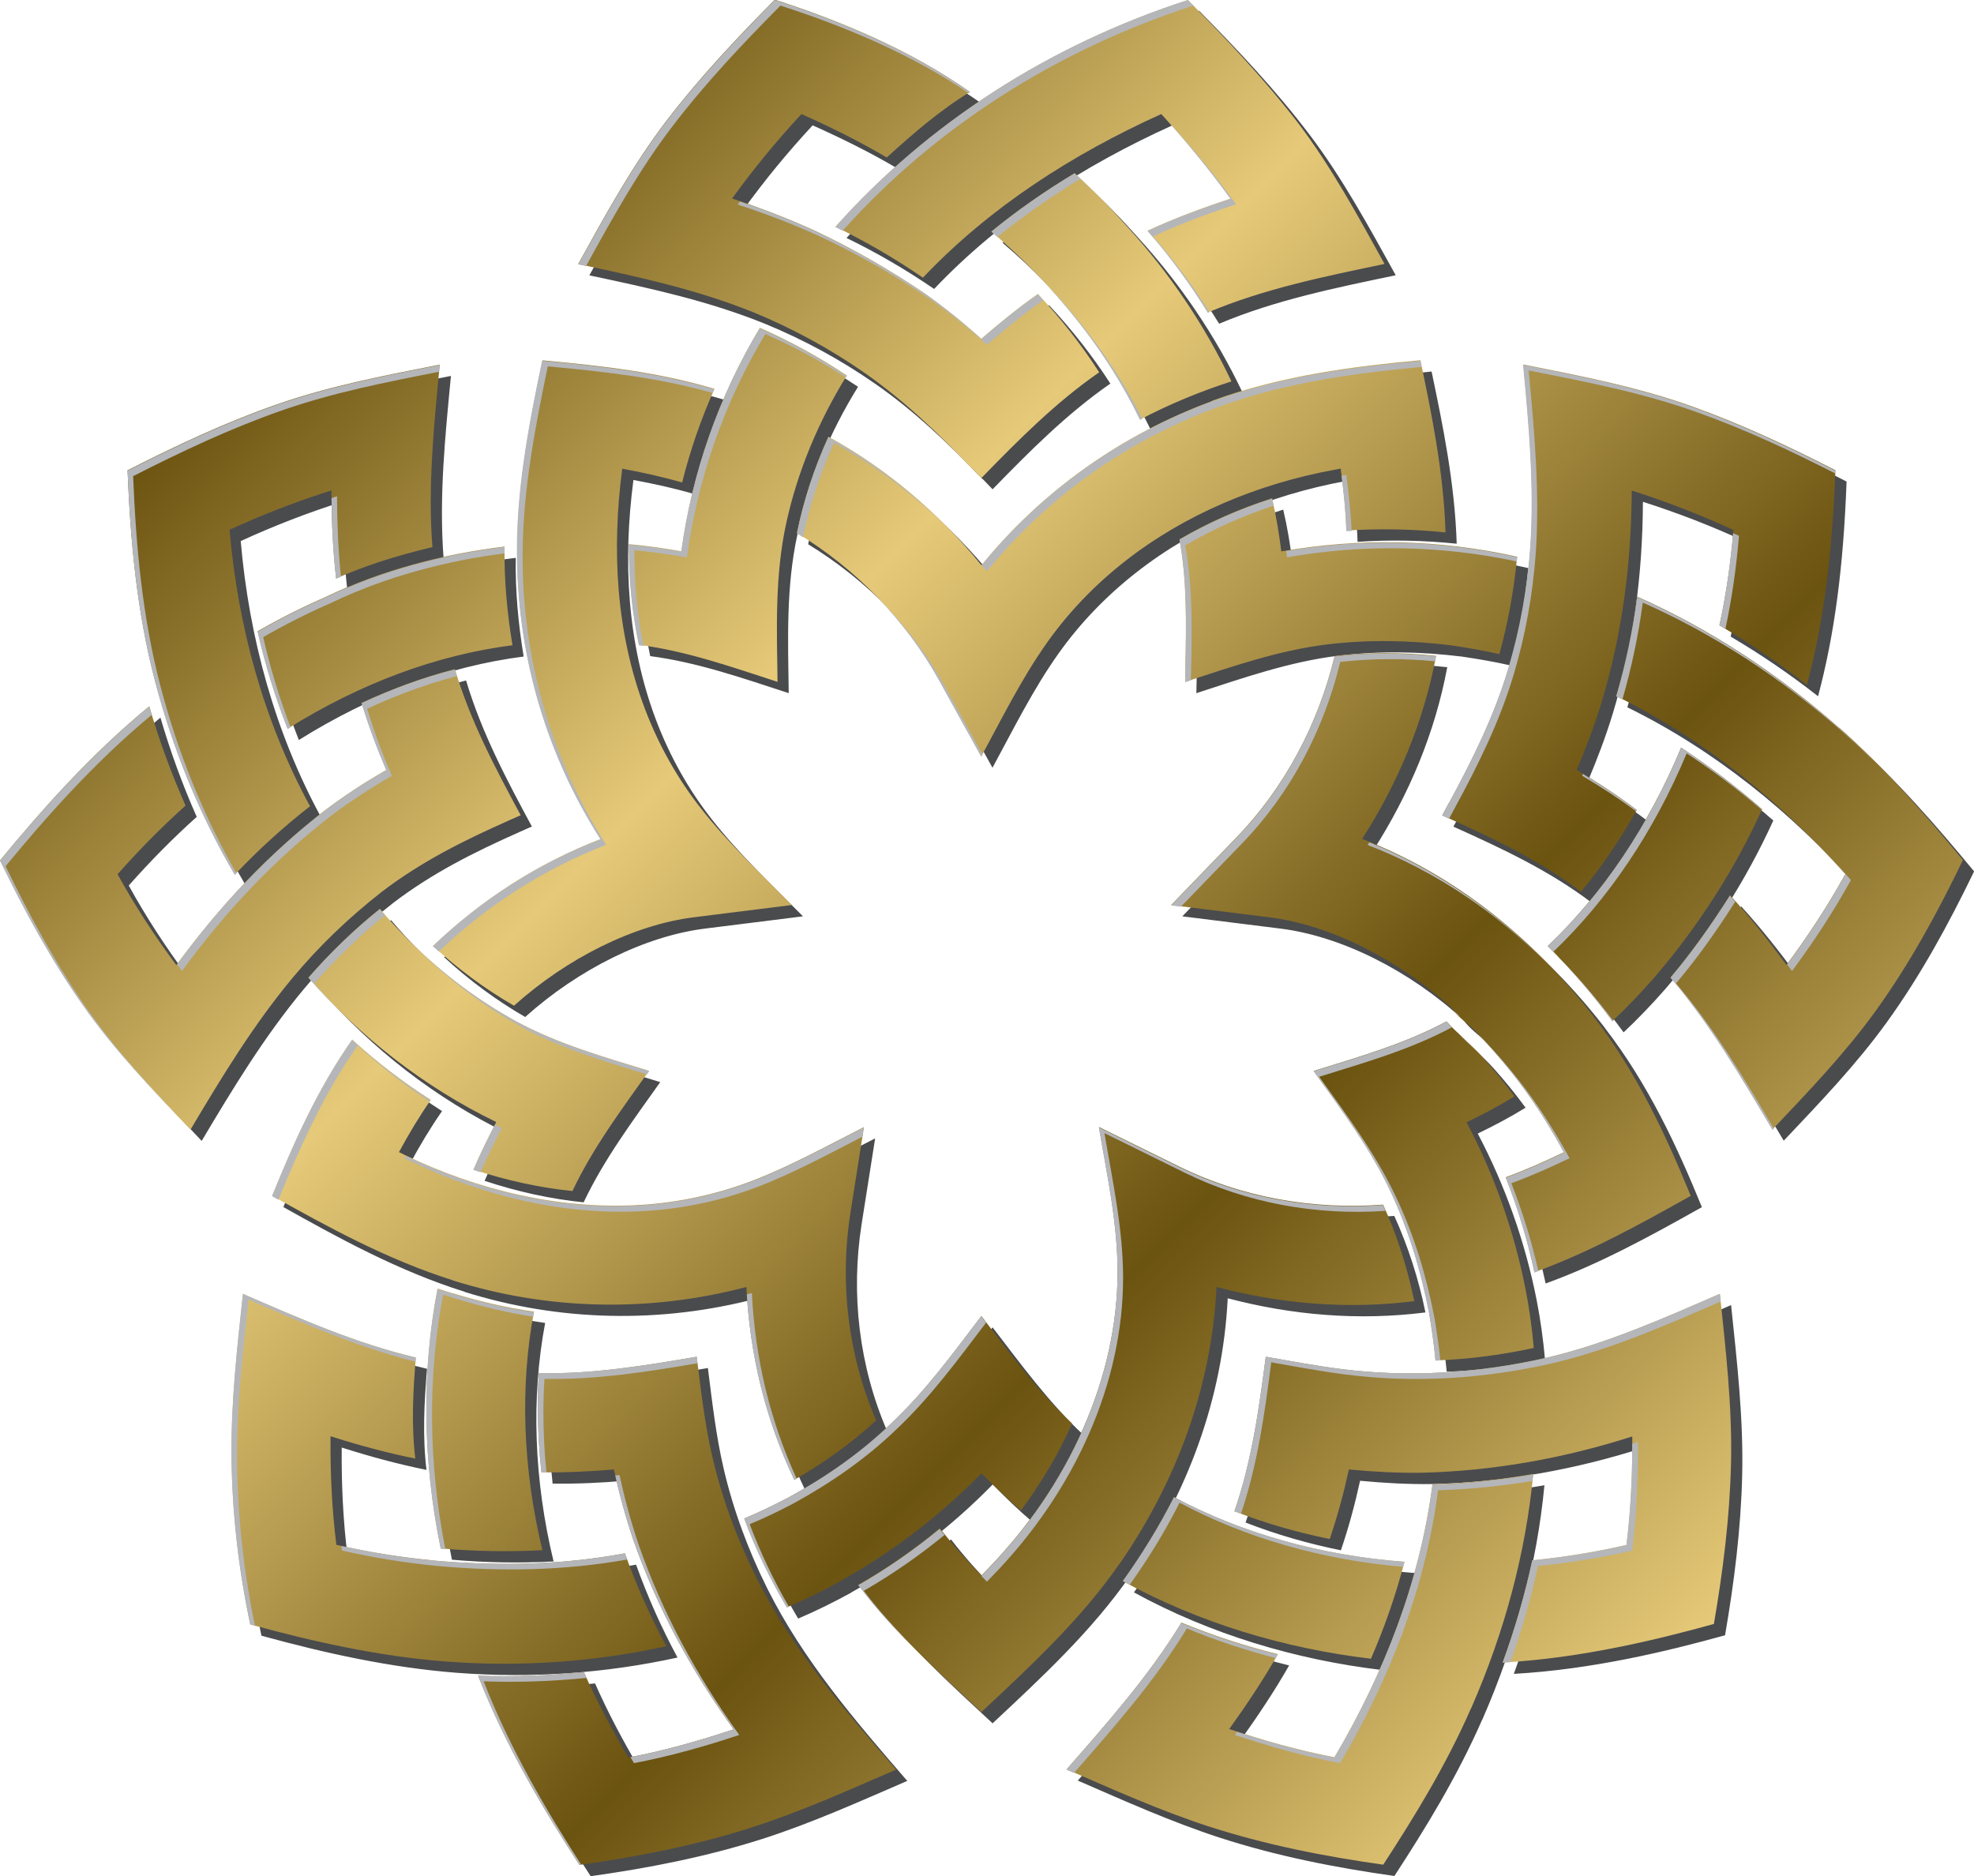 <svg xmlns="http://www.w3.org/2000/svg" xmlns:xlink="http://www.w3.org/1999/xlink" width="180" height="171.09" viewBox="0 0 180 171.09"><defs><style>.cls-1{fill:#4a4b4d;}.cls-1,.cls-2{mix-blend-mode:hard-light;}.cls-3{fill:none;isolation:isolate;}.cls-4{fill:url(#_6);}.cls-2{fill:#b4b6ba;}</style><linearGradient id="_6" x1="27.04" y1="27.48" x2="151.97" y2="152.41" gradientUnits="userSpaceOnUse"><stop offset="0" stop-color="#6b5310"></stop><stop offset=".31" stop-color="#e6ca79"></stop><stop offset=".66" stop-color="#6b5310"></stop><stop offset="1" stop-color="#e6ca79"></stop></linearGradient></defs><g class="cls-3"><g id="Layer_2"><g id="_1"><path class="cls-1" d="m142.06,124.84c5.48-1.29,10.64-3.59,15.79-5.83.54,5.18,1.14,10.36,1.01,15.58-.12,4.87-.73,9.72-1.56,14.53-5.24,1.45-12.06,3.11-19.26,3.52,1.11-3.04,2.02-6.17,2.7-9.33,2.89-.28,5.76-.75,8.59-1.4.4-3.29.55-6.58.53-9.89-6.25,2-12.66,3.15-19.23,3.31-2.21.03-4.41-.09-6.61-.3-.47,2.15-1.04,4.26-1.75,6.34-2.97-.6-5.87-1.43-8.69-2.53,1.59-4.59,2.25-9.38,2.86-14.09,2.28.4,4.55.83,6.85,1.12,6.27.8,12.62.37,18.77-1.03Zm-33.99,12.71c-1.35,2.67-2.93,5.23-4.67,7.66,6.98,3.82,14.74,6.14,22.63,7.08,1.24-2.87,2.27-5.81,3.06-8.84-7.59-.56-14.83-2.59-21.02-5.9Zm-30.44,7.66c4.77-2.64,9.08-5.95,12.89-9.84,1.16,1.18,2.34,2.32,3.6,3.4,1.81-2.48,3.42-5.11,4.66-7.93-3.13-2.93-5.67-6.41-8.27-9.8-2.6,3.41-5.1,6.86-8.24,9.81-2.77,2.67-5.95,4.87-9.3,6.71-1.33.7-2.69,1.36-4.08,1.94,1.05,2.81,2.36,5.52,3.89,8.1,1.66-.71,3.28-1.51,4.86-2.38Zm-27.57-15.88c0,1.99.11,3.98.33,5.96,2.21.03,4.41-.07,6.61-.26.47,2.15,1.04,4.27,1.75,6.36,2.17,6.23,5.32,11.99,9.17,17.34-3.15,1.05-6.33,1.95-9.6,2.57-1.5-2.52-2.87-5.11-4.06-7.79-3.2.33-6.43.44-9.64.33,2.55,6.52,6.07,12.36,9.24,17.25,5.29-.74,10.56-1.77,15.66-3.4,4.52-1.45,8.86-3.41,13.21-5.29-4.76-5.49-9.51-11.03-12.78-17.58-1.73-3.48-3.09-7.14-3.97-10.93-.7-3.01-1.04-6.08-1.43-9.14-4.68.8-9.5,1.6-14.4,1.5-.07,1.03-.1,2.06-.1,3.09Zm-9.78,13.97c-2.89-.29-5.76-.75-8.59-1.4-.41-3.29-.56-6.58-.53-9.9,2.54.81,5.11,1.51,7.73,2.04-.37-3.06-.21-6.16.05-9.22-5.48-1.29-10.63-3.58-15.77-5.81-.53,4.93-1.09,9.85-1.04,14.82.05,5.15.64,10.29,1.71,15.33,5.83,1.6,11.76,2.91,17.79,3.38,6.74.52,13.56.06,20.15-1.39-1.48-2.74-2.74-5.58-3.78-8.47-5.86,1.09-11.81,1.18-17.73.63Zm92.87-69.07l-.62,1.15c4.3,1.94,8.71,3.97,12.65,6.97,1.93-2.32,3.61-4.83,5.09-7.46-1.75-1.33-3.59-2.53-5.48-3.65.85-2.01,1.62-4.04,2.26-6.13,1.91-6.3,2.73-12.79,2.76-19.35,3.17,1.01,6.26,2.21,9.28,3.6-.25,2.92-.65,5.82-1.28,8.69,2.77,1.63,5.44,3.46,7.97,5.44,1.5-5.63,2.31-11.73,2.6-19.58-4.26-2.18-8.59-4.22-13.1-5.83-5-1.78-10.16-2.78-15.35-3.81.52,5.53,1.03,11.09.65,16.65-.27,3.76-.94,7.49-2.02,11.1-1.29,4.31-3.25,8.26-5.39,12.2Zm9,13.07c2.13,2.12,4.13,4.41,5.9,6.84,1.32-1.24,2.59-2.57,3.81-3.96,3.97-4.62,7.32-9.81,9.84-15.36-2.38-2.08-4.85-3.95-7.39-5.61-2.95,7.09-7.14,13.32-12.17,18.1Zm-9.23,6.87c-3.81,2.05-7.99,3.24-12.11,4.52,2.53,3.53,5.14,7,7,10.95,1.65,3.51,2.78,7.22,3.51,11.02.25,1.46.46,2.93.6,4.43,2.97-.11,5.97-.49,8.96-1.14-.16-1.81-.41-3.61-.76-5.4-1.05-5.31-2.85-10.39-5.37-15.18,1.49-.72,2.95-1.49,4.36-2.36-.91-1.25-1.9-2.46-2.93-3.61-1.03-1.14-2.23-2.1-3.26-3.22Zm2.25,62.63c3.07-7.01,4.98-14.2,5.66-21.36-3.04.53-6.12.85-9.19.95-1.14,8.85-4.42,17.23-8.94,24.88-3.26-.62-6.44-1.52-9.59-2.57,1.58-2.21,3.09-4.46,4.44-6.83-3-.74-5.96-1.71-8.8-2.88-2.96,4.85-6.74,9.12-10.47,13.38,4.25,1.85,8.48,3.75,12.89,5.19,5.2,1.69,10.58,2.75,15.98,3.51,2.82-4.33,5.73-9.05,8.01-14.27Zm-45.55-113.11l.89.93c3.3-3.39,6.73-6.86,10.74-9.64-1.64-2.55-3.52-4.93-5.59-7.15-1.8,1.27-3.51,2.65-5.16,4.09-1.63-1.47-3.34-2.85-5.13-4.12-3.2-2.17-6.52-4.07-10.01-5.72-2.47-1.13-5-2.09-7.58-2.95,1.95-2.7,4.06-5.26,6.32-7.7,2.66,1.19,5.27,2.48,7.78,3.96,2.35-2.14,4.87-4.32,7.59-5.98-5.3-3.73-11.65-6.43-17.8-8.41-3.48,3.51-6.88,7.12-9.89,11.06-3.12,4.09-5.56,8.56-8.04,13.05,5.58,1.18,10.91,2.34,16.08,4.44,3.51,1.45,6.84,3.26,9.95,5.42,3.63,2.52,6.78,5.54,9.83,8.73Zm15.36-4.4c2.66-1.4,5.46-2.56,8.33-3.48-2.44-5.14-5.67-9.91-9.5-14.11-1.49-1.68-3.08-3.31-4.8-4.88-2.72,1.64-5.26,3.41-7.59,5.32,5.91,5.04,10.58,10.95,13.56,17.15Zm4.14,22.44c0,.49-.02.99-.03,1.48,4.28-1.39,8.51-2.88,12.99-3.42,3.73-.45,7.48-.37,11.2.08,1.48.22,2.97.47,4.46.81.79-2.85,1.33-5.83,1.62-8.88-7.06-1.59-14.37-1.74-21.5-.49-.21-1.62-.47-3.24-.85-4.84-2.94.94-5.78,2.19-8.44,3.74.69,3.8.62,7.67.54,11.52Zm59.59,5.66c-5.72-5.05-11.91-9.07-18.4-11.95-.42,3.1-1.06,6.15-1.92,9.06,8,3.92,14.98,9.62,20.9,16.23-1.6,2.89-3.4,5.64-5.37,8.29-1.62-2.2-3.31-4.35-5.15-6.37-1.86,2.93-3.6,5.33-5.42,7.49,3.62,4.25,6.45,9.09,9.3,13.88,3.28-3.47,6.6-6.92,9.4-10.8,3.11-4.31,5.65-8.98,7.96-13.76-3.38-4.09-7.09-8.37-11.29-12.08Zm-121.41,8.51c.4-.18.8-.35,1.2-.53-2.27-4.21-4.59-8.57-6-13.32-2.93.75-5.76,1.8-8.5,3.07.63,2.08,1.39,4.12,2.25,6.12-1.91,1.09-3.75,2.29-5.51,3.61-5.25,4.04-9.73,8.85-13.64,14.19-1.97-2.65-3.77-5.4-5.36-8.29,1.95-2.2,4.01-4.3,6.2-6.26-1.3-2.93-2.41-5.97-3.31-9.05-5.4,4.43-9.89,9.55-13.6,14.04,2.25,4.64,4.72,9.2,7.71,13.41,2.85,4.02,6.27,7.57,9.65,11.15,2.8-4.71,5.71-9.52,9.31-13.84,2.42-2.91,5.16-5.52,8.14-7.85,3.54-2.71,7.41-4.65,11.47-6.45Zm.45-16.03c-.49-2.97-.77-5.99-.72-9-5.55.67-11.26,2.15-16.3,4.59-2.09.91-4.16,1.95-6.22,3.13.69,3.03,1.6,5.99,2.74,8.89,6.65-4.15,13.54-6.71,20.49-7.61Zm24.17,3.34c-.07-4.86-.25-9.67.79-14.46,1.04-4.77,2.96-9.33,5.53-13.48-2.49-1.66-5.15-3.12-7.93-4.34-3.75,6.23-6.18,13.17-7.16,20.37-1.59-.28-3.17-.51-4.78-.65-.02,3.07.28,6.17.92,9.18,4.34.57,8.49,2.03,12.64,3.38Zm5.27-41.51c2.74,1.33,5.42,2.89,7.99,4.65,6.11-6.45,13.66-11.27,21.73-14.92,2.26,2.45,4.37,5.01,6.32,7.7-2.57.85-5.11,1.79-7.57,2.93,1.97,2.23,3.82,4.73,5.51,7.46,5.15-2.17,10.65-3.28,16.1-4.42-2.43-4.39-4.81-8.79-7.85-12.81-3.05-4.03-6.53-7.71-10.07-11.3-12.65,4.1-23.74,11.25-32.15,20.7Zm-34.84,97.28c-.48-.15-.96-.29-1.43-.45-1.46,7.55-1.36,15.7.29,23.7,3.09.27,6.21.32,9.27.16-1.79-7.4-2.06-14.92-.77-21.75-2.49-.36-4.96-.93-7.36-1.67Zm17.86-20.3c-4.16-1.28-8.33-2.46-12.17-4.55-4.73-2.61-8.89-6.1-12.38-10.22-2.29,1.83-4.47,3.93-6.51,6.26,4.78,5.49,10.57,10,17.12,13.18-.74,1.42-1.45,2.85-2.08,4.33,3.02,1,6.05,1.66,9.03,1.96,1.86-3.93,4.48-7.43,6.99-10.97Zm-37.77-17.9c2.16-2.28,4.46-4.37,6.85-6.23-4.23-7.77-6.58-16.42-7.34-25.21,3.03-1.39,6.12-2.59,9.29-3.59.01,2.68.12,5.36.43,8.03,2.51-1.11,5.4-2.06,8.78-2.86-.43-5.55.14-11.12.67-16.64-5.06,1-10.12,1.96-15,3.68-4.64,1.63-9.09,3.73-13.47,5.96.26,6.45.85,12.88,2.49,19.14,1.62,6.21,4.05,12.21,7.3,17.74Zm89.11-43.18c-8.25,3.05-15.49,8.15-21.04,14.97-3.89-4.78-8.54-8.75-13.95-11.72-1.31,2.88-2.27,5.83-2.87,8.78,5.37,3.28,9.92,7.9,12.96,13.41,1.28,2.32,2.57,4.65,3.85,6.97,1.91-3.52,3.69-7.13,6.01-10.4,1.97-2.78,4.36-5.25,7.03-7.35,5.54-4.36,12.24-7.12,19.15-8.39l.58-.11c.25,1.88.46,3.76.52,5.65,2.96-.2,6-.14,9.04.17-.17-5.49-1.28-10.89-2.29-15.7-5.86.54-12.58,1.34-19,3.7Zm-63.37,14.48c.15,9.07,2.73,17.81,7.61,25.45-5.73,2.22-10.85,5.52-15.29,9.76,2.32,2.13,4.8,3.96,7.39,5.45,4.88-4.38,10.97-7.38,16.38-8.06l8.95-1.12c-2.85-2.89-5.83-5.67-8.33-8.87-2.14-2.73-3.83-5.77-5.06-9.01-2.65-6.99-3.04-14.55-2.07-21.91,1.84.34,3.66.74,5.46,1.26.72-2.88,1.7-5.74,2.95-8.54-5.06-1.52-10.31-2.11-15.68-2.6-1.33,6.36-2.4,12.11-2.29,18.18Zm-5.84,65.72c8.69,2.73,17.95,2.91,26.74.59.3,6.12,1.73,12.04,4.38,17.58,2.68-1.53,5.19-3.34,7.46-5.41-2.58-5.95-3.36-12.55-2.35-18.95.41-2.6.82-5.2,1.23-7.8-3.34,1.69-6.62,3.52-10.12,4.87-3.3,1.28-6.79,2.02-10.32,2.23-7.39.44-14.79-1.37-21.43-4.56l-.53-.26c.89-1.64,1.84-3.24,2.91-4.77-2.49-1.59-4.9-3.43-7.17-5.5-3.21,4.58-5.38,9.53-7.3,14.25,4.92,2.76,10.48,5.83,16.51,7.72Zm60.73,25.89c5.21-7.51,8.43-16.15,8.88-25.3,5.89,1.55,11.97,2.06,18.03,1.29-.63-3.09-1.59-6.04-2.84-8.8-6.38.48-12.86-.64-18.61-3.48-2.43-1.2-4.87-2.4-7.3-3.6.74,4.37,1.7,8.75,1.7,13.21,0,9.54-4.38,19.48-12.02,27.28l-.4.41c-1.34-1.37-2.62-2.8-3.79-4.32-2.33,1.92-4.82,3.65-7.43,5.14,3.24,4.32,7.28,7.96,11.22,11.63,4.48-4.19,9.04-8.41,12.56-13.48Zm43.25-49.99c-5.53-7.15-12.63-12.89-21.09-16.17,3.27-5.11,5.62-10.71,6.74-16.69-3.1-.34-6.2-.34-9.25,0-1.49,6.18-4.53,11.97-8.96,16.56-1.98,2.05-3.97,4.11-5.95,6.16l8.96,1.12c5.51.69,11.75,3.8,16.68,8.33.54.8,1.48,1.41,2.15,2.1,1.16,1.19,2.26,2.44,3.29,3.74,1.8,2.27,3.36,4.7,4.74,7.25-1.74.83-3.49,1.62-5.31,2.28,1.1,2.79,1.98,5.69,2.62,8.66,4.99-1.8,9.7-4.41,14.25-6.96-2.23-5.45-4.86-11.18-8.88-16.38Z"></path><path class="cls-4" d="m141.04,123.81c5.48-1.29,10.64-3.59,15.79-5.83.54,5.18,1.14,10.36,1.01,15.58-.12,4.87-.73,9.72-1.56,14.53-5.24,1.45-12.06,3.11-19.26,3.52,1.11-3.04,2.02-6.17,2.7-9.33,2.89-.28,5.76-.75,8.59-1.4.4-3.29.55-6.58.53-9.89-6.25,2-12.66,3.15-19.23,3.31-2.21.03-4.41-.09-6.61-.3-.47,2.15-1.04,4.26-1.75,6.34-2.97-.6-5.87-1.43-8.69-2.53,1.59-4.59,2.25-9.38,2.86-14.09,2.28.4,4.55.83,6.85,1.12,6.27.8,12.62.37,18.77-1.03Zm-33.99,12.71c-1.35,2.67-2.93,5.23-4.67,7.66,6.98,3.82,14.74,6.14,22.63,7.08,1.24-2.87,2.27-5.81,3.06-8.84-7.59-.56-14.83-2.59-21.02-5.9Zm-30.44,7.66c4.77-2.64,9.08-5.95,12.89-9.84,1.16,1.18,2.34,2.32,3.6,3.4,1.81-2.48,3.42-5.11,4.66-7.93-3.13-2.93-5.67-6.41-8.27-9.8-2.6,3.41-5.1,6.86-8.24,9.81-2.77,2.67-5.95,4.87-9.3,6.71-1.33.7-2.69,1.36-4.08,1.94,1.05,2.81,2.36,5.52,3.89,8.1,1.66-.71,3.28-1.51,4.86-2.38Zm-27.57-15.88c0,1.99.11,3.98.33,5.96,2.21.03,4.41-.07,6.61-.26.47,2.15,1.04,4.27,1.75,6.36,2.17,6.23,5.32,11.99,9.17,17.34-3.15,1.05-6.33,1.95-9.6,2.57-1.5-2.52-2.87-5.11-4.06-7.79-3.2.33-6.43.44-9.64.33,2.55,6.52,6.07,12.36,9.24,17.25,5.29-.74,10.56-1.77,15.66-3.4,4.52-1.45,8.86-3.41,13.21-5.29-4.76-5.49-9.51-11.03-12.78-17.58-1.73-3.48-3.09-7.14-3.97-10.93-.7-3.01-1.04-6.08-1.43-9.14-4.68.8-9.5,1.6-14.4,1.5-.07,1.03-.1,2.06-.1,3.09Zm-9.78,13.97c-2.89-.29-5.76-.75-8.59-1.4-.41-3.29-.56-6.58-.53-9.9,2.54.81,5.11,1.51,7.73,2.04-.37-3.06-.21-6.16.05-9.22-5.48-1.29-10.63-3.58-15.77-5.81-.53,4.93-1.09,9.86-1.04,14.82.05,5.15.64,10.29,1.71,15.33,5.83,1.6,11.76,2.91,17.79,3.38,6.74.52,13.56.06,20.15-1.39-1.48-2.74-2.74-5.58-3.78-8.47-5.86,1.09-11.81,1.18-17.73.63Zm92.87-69.07l-.62,1.15c4.3,1.94,8.71,3.97,12.65,6.97,1.93-2.32,3.61-4.83,5.09-7.46-1.75-1.33-3.59-2.53-5.48-3.65.85-2.01,1.62-4.04,2.26-6.13,1.91-6.3,2.73-12.79,2.76-19.35,3.17,1.01,6.26,2.21,9.28,3.6-.25,2.92-.65,5.82-1.28,8.69,2.77,1.63,5.44,3.46,7.97,5.44,1.5-5.63,2.31-11.73,2.6-19.58-4.26-2.18-8.59-4.22-13.1-5.83-5-1.78-10.16-2.78-15.35-3.81.52,5.53,1.03,11.09.65,16.65-.27,3.76-.94,7.49-2.02,11.1-1.29,4.31-3.25,8.25-5.39,12.2Zm9,13.07c2.13,2.12,4.13,4.41,5.9,6.84,1.32-1.24,2.59-2.57,3.81-3.96,3.97-4.62,7.32-9.81,9.84-15.36-2.38-2.08-4.85-3.95-7.39-5.61-2.95,7.09-7.14,13.32-12.17,18.1Zm-9.23,6.87c-3.81,2.05-7.99,3.24-12.11,4.52,2.53,3.53,5.14,7,7,10.95,1.65,3.51,2.78,7.22,3.51,11.02.25,1.46.46,2.93.6,4.43,2.97-.11,5.97-.49,8.96-1.14-.16-1.81-.41-3.61-.76-5.4-1.05-5.31-2.85-10.39-5.37-15.18,1.49-.72,2.95-1.49,4.36-2.36-.91-1.25-1.9-2.46-2.93-3.61-1.03-1.14-2.23-2.1-3.26-3.22Zm2.25,62.63c3.07-7.01,4.98-14.2,5.66-21.36-3.04.53-6.12.85-9.19.95-1.14,8.85-4.42,17.23-8.94,24.88-3.26-.62-6.44-1.52-9.59-2.57,1.58-2.21,3.09-4.46,4.44-6.83-3-.74-5.96-1.71-8.8-2.88-2.96,4.85-6.74,9.12-10.47,13.38,4.25,1.85,8.48,3.75,12.89,5.19,5.2,1.69,10.58,2.75,15.98,3.51,2.82-4.33,5.73-9.05,8.01-14.27Zm-45.55-113.11l.89.93c3.3-3.39,6.73-6.86,10.74-9.64-1.64-2.55-3.52-4.93-5.59-7.15-1.8,1.27-3.51,2.65-5.16,4.09-1.63-1.47-3.34-2.85-5.13-4.12-3.2-2.17-6.52-4.07-10.01-5.72-2.47-1.13-5-2.09-7.58-2.95,1.95-2.7,4.06-5.26,6.32-7.7,2.66,1.19,5.27,2.48,7.78,3.96,2.35-2.14,4.87-4.32,7.59-5.98-5.3-3.73-11.65-6.43-17.8-8.41-3.48,3.51-6.88,7.12-9.89,11.06-3.12,4.09-5.56,8.56-8.04,13.05,5.58,1.18,10.91,2.34,16.08,4.44,3.5,1.45,6.84,3.26,9.95,5.42,3.63,2.52,6.78,5.54,9.83,8.73Zm15.36-4.4c2.66-1.4,5.47-2.56,8.33-3.48-2.44-5.14-5.67-9.91-9.5-14.11-1.49-1.68-3.08-3.31-4.8-4.88-2.72,1.64-5.26,3.41-7.59,5.32,5.91,5.04,10.58,10.95,13.56,17.15Zm4.14,22.44c0,.49-.02.99-.03,1.48,4.28-1.39,8.51-2.88,12.99-3.42,3.73-.45,7.48-.37,11.2.08,1.48.22,2.97.47,4.46.81.79-2.85,1.33-5.83,1.62-8.88-7.06-1.59-14.37-1.74-21.5-.49-.21-1.62-.47-3.24-.85-4.84-2.94.94-5.78,2.19-8.44,3.74.69,3.8.62,7.67.54,11.52Zm59.59,5.66c-5.72-5.05-11.91-9.07-18.4-11.95-.42,3.1-1.06,6.15-1.92,9.06,8,3.92,14.98,9.62,20.9,16.23-1.6,2.89-3.4,5.64-5.37,8.29-1.62-2.2-3.31-4.35-5.15-6.37-1.86,2.93-3.6,5.33-5.42,7.49,3.62,4.25,6.45,9.09,9.3,13.88,3.28-3.47,6.6-6.92,9.4-10.8,3.11-4.31,5.65-8.98,7.96-13.76-3.38-4.09-7.09-8.37-11.29-12.08Zm-121.41,8.51c.4-.18.8-.35,1.2-.53-2.27-4.21-4.59-8.57-6-13.32-2.93.75-5.76,1.8-8.5,3.07.63,2.08,1.39,4.12,2.25,6.12-1.91,1.09-3.75,2.29-5.51,3.61-5.25,4.04-9.73,8.85-13.64,14.19-1.97-2.65-3.77-5.4-5.36-8.29,1.95-2.2,4.01-4.3,6.2-6.26-1.3-2.93-2.41-5.97-3.31-9.05-5.4,4.43-9.89,9.55-13.6,14.04,2.25,4.64,4.72,9.2,7.71,13.41,2.85,4.02,6.27,7.57,9.65,11.15,2.8-4.71,5.71-9.52,9.31-13.84,2.42-2.91,5.16-5.52,8.14-7.85,3.54-2.71,7.41-4.65,11.47-6.45Zm.45-16.03c-.49-2.97-.77-5.99-.72-9-5.55.67-11.26,2.15-16.3,4.59-2.09.91-4.16,1.95-6.22,3.13.69,3.03,1.6,5.99,2.74,8.89,6.65-4.15,13.54-6.71,20.49-7.61Zm24.17,3.34c-.07-4.86-.25-9.67.79-14.46,1.04-4.77,2.96-9.33,5.53-13.48-2.49-1.66-5.15-3.12-7.93-4.34-3.75,6.23-6.18,13.17-7.16,20.37-1.59-.28-3.17-.51-4.78-.65-.02,3.07.28,6.17.92,9.18,4.34.57,8.49,2.03,12.64,3.38Zm5.27-41.51c2.74,1.33,5.42,2.89,7.99,4.65,6.11-6.45,13.66-11.27,21.73-14.92,2.26,2.45,4.37,5,6.32,7.7-2.57.85-5.11,1.79-7.57,2.93,1.97,2.23,3.82,4.73,5.51,7.46,5.15-2.17,10.65-3.28,16.1-4.42-2.43-4.39-4.81-8.79-7.85-12.81C115.34,7.27,111.86,3.59,108.32,0c-12.65,4.1-23.74,11.25-32.15,20.7Zm-34.84,97.28c-.48-.15-.96-.29-1.43-.45-1.46,7.55-1.36,15.7.29,23.7,3.09.27,6.21.32,9.27.16-1.79-7.4-2.06-14.92-.77-21.75-2.49-.36-4.96-.93-7.36-1.67Zm17.86-20.3c-4.16-1.28-8.33-2.46-12.17-4.55-4.73-2.61-8.89-6.1-12.38-10.22-2.29,1.83-4.47,3.93-6.51,6.26,4.78,5.49,10.57,10,17.12,13.18-.74,1.42-1.45,2.85-2.08,4.33,3.02,1,6.05,1.66,9.03,1.96,1.86-3.94,4.48-7.43,6.99-10.97Zm-37.77-17.9c2.16-2.28,4.46-4.37,6.85-6.23-4.23-7.77-6.58-16.42-7.34-25.21,3.03-1.39,6.12-2.59,9.29-3.59.01,2.68.12,5.36.43,8.03,2.51-1.11,5.4-2.06,8.78-2.86-.43-5.55.14-11.12.67-16.64-5.06,1-10.12,1.96-15,3.68-4.64,1.63-9.09,3.73-13.47,5.96.26,6.45.85,12.88,2.49,19.14,1.62,6.21,4.05,12.21,7.3,17.74Zm89.11-43.18c-8.25,3.05-15.49,8.15-21.04,14.97-3.89-4.78-8.54-8.75-13.95-11.72-1.31,2.88-2.27,5.83-2.87,8.78,5.37,3.28,9.92,7.9,12.96,13.41,1.28,2.32,2.57,4.65,3.85,6.97,1.91-3.52,3.69-7.13,6.01-10.4,1.97-2.78,4.36-5.25,7.03-7.35,5.54-4.36,12.24-7.12,19.15-8.39l.58-.11c.25,1.88.46,3.76.52,5.65,2.96-.19,6-.14,9.04.17-.17-5.49-1.28-10.89-2.29-15.7-5.86.54-12.58,1.34-19,3.7Zm-63.37,14.48c.15,9.07,2.73,17.81,7.61,25.45-5.73,2.22-10.85,5.52-15.29,9.76,2.32,2.13,4.8,3.96,7.39,5.45,4.88-4.38,10.97-7.38,16.38-8.06l8.95-1.12c-2.85-2.89-5.83-5.67-8.33-8.87-2.14-2.73-3.83-5.77-5.06-9.01-2.65-6.99-3.04-14.55-2.07-21.91,1.84.34,3.66.74,5.46,1.26.72-2.88,1.7-5.74,2.95-8.54-5.06-1.52-10.31-2.11-15.68-2.6-1.33,6.36-2.4,12.11-2.29,18.18Zm-5.84,65.72c8.69,2.73,17.95,2.91,26.74.59.3,6.12,1.73,12.04,4.38,17.58,2.68-1.53,5.19-3.34,7.46-5.41-2.58-5.95-3.36-12.55-2.35-18.95.41-2.6.82-5.2,1.23-7.8-3.34,1.69-6.62,3.52-10.12,4.87-3.3,1.27-6.79,2.02-10.32,2.23-7.39.44-14.79-1.37-21.43-4.56l-.53-.26c.89-1.64,1.84-3.24,2.91-4.77-2.49-1.59-4.9-3.43-7.17-5.5-3.21,4.58-5.38,9.53-7.3,14.25,4.92,2.76,10.48,5.83,16.51,7.72Zm60.73,25.89c5.21-7.51,8.43-16.15,8.88-25.3,5.89,1.55,11.97,2.06,18.03,1.29-.63-3.09-1.59-6.04-2.84-8.8-6.38.48-12.86-.64-18.61-3.48-2.43-1.2-4.87-2.4-7.3-3.6.74,4.37,1.7,8.75,1.7,13.21,0,9.54-4.38,19.48-12.02,27.28l-.4.41c-1.34-1.37-2.62-2.8-3.79-4.32-2.33,1.92-4.82,3.65-7.43,5.14,3.24,4.32,7.28,7.96,11.22,11.63,4.48-4.19,9.04-8.41,12.56-13.48Zm43.25-49.99c-5.53-7.15-12.63-12.89-21.09-16.17,3.27-5.11,5.62-10.71,6.74-16.69-3.1-.34-6.2-.34-9.25,0-1.49,6.18-4.53,11.97-8.96,16.56-1.98,2.05-3.97,4.11-5.95,6.16l8.96,1.12c5.51.69,11.75,3.8,16.68,8.33.54.8,1.48,1.41,2.15,2.1,1.16,1.19,2.26,2.44,3.29,3.74,1.8,2.27,3.36,4.7,4.74,7.25-1.74.83-3.49,1.62-5.31,2.28,1.1,2.79,1.98,5.69,2.62,8.66,4.99-1.8,9.7-4.41,14.25-6.96-2.23-5.45-4.86-11.18-8.88-16.38Z"></path><path class="cls-2" d="m107.68,82.68c1.86-1.92,3.71-3.84,5.57-5.76,4.43-4.58,7.47-10.37,8.96-16.56,2.85-.32,5.74-.33,8.64-.06.03-.15.07-.3.1-.45-3.1-.34-6.2-.34-9.25,0-1.49,6.18-4.53,11.97-8.96,16.56-1.98,2.05-3.97,4.11-5.95,6.16l.9.11Z"></path><path class="cls-2" d="m96.98,129.07c.25.26.51.51.76.76-.26-.25-.51-.5-.76-.76Z"></path><path class="cls-2" d="m89.49,143.71c.17.17.33.35.5.52l.4-.41c7.64-7.8,12.02-17.74,12.02-27.28,0-4.46-.96-8.83-1.7-13.21l7.3,3.6c5.66,2.79,12.04,3.92,18.33,3.49-.08-.18-.15-.35-.23-.53-6.38.48-12.86-.64-18.61-3.48-2.43-1.2-4.87-2.4-7.3-3.6.74,4.37,1.7,8.75,1.7,13.21,0,9.54-4.38,19.48-12.02,27.28l-.39.4Z"></path><path class="cls-2" d="m71.92,146.49c-1.39-2.4-2.58-4.91-3.56-7.5,1.4-.58,2.75-1.23,4.08-1.94,3.35-1.84,6.53-4.04,9.3-6.71,3.11-2.93,5.6-6.34,8.18-9.73-.15-.2-.3-.39-.45-.59-2.6,3.41-5.1,6.86-8.24,9.81-2.77,2.67-5.95,4.87-9.3,6.71-1.33.7-2.69,1.36-4.08,1.94,1.05,2.81,2.36,5.52,3.89,8.1.06-.03.12-.05.18-.08Z"></path><path class="cls-2" d="m31.18,141.39c2.83.65,5.7,1.11,8.59,1.4,5.82.54,11.67.45,17.43-.58-.07-.19-.15-.37-.21-.56-5.86,1.09-11.81,1.18-17.73.63-2.73-.28-5.44-.71-8.12-1.3.02.14.03.27.04.41Z"></path><path class="cls-2" d="m57.49,160.23c.11.18.21.37.32.55,3.26-.62,6.45-1.52,9.6-2.57-3.85-5.35-7-11.1-9.17-17.34-.71-2.08-1.28-4.21-1.75-6.36-.13.01-.26.02-.39.03.45,1.96.98,3.91,1.63,5.82,2.17,6.23,5.32,11.99,9.17,17.34-3.09,1.03-6.21,1.91-9.4,2.53Z"></path><path class="cls-2" d="m144.27,70.74c1.69,1,3.33,2.07,4.91,3.23.02-.03.04-.06.06-.1-1.57-1.19-3.22-2.28-4.9-3.3-.02.05-.04.11-.07.16Z"></path><path class="cls-2" d="m143.12,105.62c-1.38-2.55-2.94-4.97-4.74-7.25-1.03-1.3-2.13-2.55-3.29-3.74-.11-.11-.22-.21-.33-.32,1.09,1.14,2.13,2.32,3.11,3.55,1.8,2.27,3.36,4.7,4.74,7.25-1.74.83-3.49,1.62-5.31,2.28,1.1,2.79,1.98,5.69,2.62,8.66.12-.04.24-.09.36-.14-.63-2.74-1.45-5.43-2.47-8.01,1.81-.66,3.57-1.45,5.31-2.28Z"></path><path class="cls-2" d="m124.71,77.05c6.19,2.4,11.65,6.11,16.3,10.74-4.6-4.69-10.01-8.48-16.15-10.98-.05.08-.1.16-.15.24Z"></path><path class="cls-2" d="m108.07,49.73c2.55-1.49,5.26-2.69,8.07-3.62-.05-.21-.09-.42-.14-.64-2.94.94-5.78,2.19-8.44,3.74.69,3.8.62,7.67.54,11.52,0,.49-.02.99-.03,1.48.17-.06.35-.11.52-.17,0-.26,0-.53.02-.79.08-3.84.16-7.72-.54-11.52Z"></path><path class="cls-2" d="m132.56,92.19c.2.26.44.51.7.74-.12-.13-.23-.26-.32-.41-.12-.11-.25-.22-.38-.33Z"></path><path class="cls-2" d="m80.04,54.53c2.18,2.25,4.07,4.77,5.59,7.52,1.28,2.32,2.57,4.65,3.85,6.97.04-.07.08-.14.11-.21-1.15-2.08-2.3-4.17-3.45-6.25-1.63-2.96-3.71-5.66-6.1-8.03Z"></path><path class="cls-2" d="m130.88,124.08c.15,0,.3-.02.46-.03-.13-1.31-.33-2.61-.54-3.89-.73-3.8-1.85-7.52-3.51-11.02-1.86-3.95-4.47-7.42-7-10.95,4.11-1.28,8.29-2.46,12.1-4.51-.17-.17-.34-.34-.5-.52-3.81,2.05-7.99,3.24-12.11,4.52,2.53,3.53,5.14,7,7,10.95,1.65,3.51,2.78,7.22,3.51,11.02.25,1.46.46,2.93.6,4.43Z"></path><path class="cls-2" d="m132.84,94.13c.58.59,1.2,1.15,1.8,1.73-.58-.59-1.2-1.16-1.8-1.73Z"></path><path class="cls-2" d="m156.78,57.03c.18.11.36.22.55.34.6-2.81,1-5.65,1.24-8.51-.18-.08-.36-.16-.54-.24-.25,2.83-.64,5.64-1.25,8.42Z"></path><path class="cls-2" d="m30.22,74.36c1.76-1.32,3.6-2.51,5.51-3.61-.86-2-1.62-4.04-2.25-6.12,2.64-1.23,5.37-2.23,8.18-2.98-.06-.2-.13-.4-.19-.6-2.93.75-5.76,1.8-8.5,3.07.63,2.08,1.39,4.12,2.25,6.12-1.91,1.09-3.75,2.29-5.51,3.61-5.22,4.02-9.68,8.79-13.56,14.09.15.2.29.41.44.61,3.9-5.34,8.39-10.15,13.64-14.19Z"></path><path class="cls-2" d="m31.11,92.33c-.85-.85-1.67-1.74-2.46-2.65,2.03-2.31,4.2-4.41,6.47-6.23-.16-.18-.32-.36-.48-.54-2.29,1.83-4.47,3.93-6.51,6.26.95,1.09,1.94,2.15,2.97,3.16Z"></path><path class="cls-2" d="m141.12,86.29c2.13,2.12,4.13,4.41,5.9,6.84.02-.02.05-.04.07-.07-1.67-2.21-3.5-4.31-5.46-6.26,5.02-4.78,9.21-11.01,12.17-18.1,2.35,1.54,4.64,3.26,6.85,5.16,0-.02.02-.04.03-.06-2.38-2.08-4.85-3.95-7.39-5.61-2.95,7.09-7.14,13.32-12.17,18.1Z"></path><path class="cls-2" d="m130.62,135.39c-1.14,8.85-4.42,17.23-8.94,24.88-3.02-.57-5.96-1.4-8.88-2.34-.07.09-.13.19-.2.28,3.15,1.05,6.33,1.95,9.59,2.57,4.52-7.65,7.8-16.03,8.94-24.88,2.87-.09,5.75-.38,8.6-.85.02-.2.05-.4.07-.6-3.04.53-6.12.85-9.19.95Z"></path><path class="cls-2" d="m68.1,118.03c.36,5.9,1.77,11.6,4.33,16.95.08-.04.15-.09.22-.13-2.46-5.35-3.8-11.04-4.09-16.93-.15.04-.31.07-.47.11Z"></path><path class="cls-2" d="m141.04,123.81c-6.15,1.4-12.5,1.83-18.77,1.03-2.3-.29-4.57-.72-6.85-1.12-.61,4.71-1.27,9.5-2.86,14.09.2.08.4.15.6.22,1.52-4.5,2.17-9.19,2.76-13.8,2.28.4,4.55.83,6.85,1.12,6.27.8,12.62.37,18.77-1.03,5.33-1.25,10.35-3.46,15.35-5.63-.02-.23-.05-.47-.07-.7-5.15,2.24-10.3,4.54-15.79,5.83Z"></path><path class="cls-2" d="m62.12,50.31c-1.59-.28-3.17-.51-4.78-.65-.02,3.07.28,6.17.92,9.18.14.02.28.05.42.07-.58-2.87-.85-5.81-.83-8.73,1.6.14,3.19.37,4.78.65.99-7.2,3.41-14.14,7.16-20.37,2.56,1.12,5.02,2.46,7.34,3.96.03-.04.05-.09.08-.13-2.49-1.66-5.15-3.12-7.93-4.34-3.75,6.23-6.18,13.17-7.16,20.37Z"></path><path class="cls-2" d="m71.27,81.65c-.37-.37-.75-.75-1.12-1.12.37.37.75.75,1.12,1.12Z"></path><path class="cls-2" d="m37.41,105.87c6.64,3.2,14.04,5.01,21.43,4.56,3.53-.21,7.02-.96,10.32-2.23,3.27-1.26,6.35-2.94,9.47-4.54.04-.28.09-.56.13-.84-3.34,1.69-6.62,3.52-10.12,4.87-3.3,1.27-6.79,2.02-10.32,2.23-7.36.44-14.72-1.35-21.34-4.52-.04.07-.08.14-.12.21l.53.26Z"></path><path class="cls-2" d="m43.82,106.89c.59-1.37,1.25-2.7,1.94-4.02-.21-.1-.41-.21-.62-.31-.7,1.35-1.38,2.72-1.97,4.13.22.07.43.14.65.21Z"></path><path class="cls-2" d="m63.61,124.31c-.02-.2-.05-.39-.07-.59-4.68.8-9.5,1.6-14.4,1.5-.07,1.03-.1,2.06-.1,3.09,0,1.99.11,3.98.33,5.96.15,0,.31,0,.46,0-.19-1.81-.28-3.62-.28-5.44,0-1.03.03-2.06.1-3.09,4.75.09,9.42-.65,13.97-1.43Z"></path><path class="cls-2" d="m75.54,39.86c-1.31,2.88-2.27,5.83-2.87,8.78.18.11.36.23.55.35.6-2.89,1.55-5.79,2.83-8.61,3.9,2.14,7.4,4.82,10.51,7.93-3.24-3.33-6.91-6.18-11.02-8.44Z"></path><path class="cls-2" d="m39.9,117.54c-1.46,7.55-1.36,15.7.29,23.7.14.01.28.02.42.03-1.55-7.85-1.62-15.82-.2-23.22.47.16.95.3,1.43.45,2.21.68,4.48,1.21,6.77,1.57.02-.14.05-.28.07-.41-2.49-.36-4.96-.93-7.36-1.67-.48-.15-.96-.29-1.43-.45Z"></path><path class="cls-2" d="m76.17,20.7c.22.11.45.23.67.34,8.38-9.37,19.41-16.45,31.98-20.53-.17-.17-.34-.34-.5-.51-12.65,4.1-23.74,11.25-32.15,20.7Z"></path><path class="cls-2" d="m30.73,45.26c-.17.05-.33.11-.5.17.03,2.46.14,4.91.42,7.35.15-.06.3-.13.44-.19-.25-2.44-.35-4.88-.36-7.33Z"></path><path class="cls-2" d="m21.42,79.78s.1-.1.14-.14c-3.06-5.35-5.38-11.12-6.93-17.08-1.64-6.26-2.23-12.69-2.49-19.14,4.38-2.23,8.83-4.33,13.47-5.96,4.7-1.65,9.55-2.6,14.43-3.56.02-.21.04-.42.06-.62-5.06,1-10.12,1.96-15,3.68-4.64,1.63-9.09,3.73-13.47,5.96.26,6.45.85,12.88,2.49,19.14,1.62,6.21,4.05,12.21,7.3,17.74Z"></path><path class="cls-2" d="m39.47,86.29c.18.16.36.32.54.48,4.44-4.23,9.55-7.52,15.26-9.73-4.88-7.64-7.46-16.39-7.61-25.45-.1-6.07.97-11.82,2.29-18.18,5.14.47,10.16,1.04,15.02,2.42.05-.11.09-.22.14-.33-5.06-1.52-10.31-2.11-15.68-2.6-1.33,6.36-2.4,12.11-2.29,18.18.15,9.07,2.73,17.81,7.61,25.45-5.73,2.22-10.85,5.52-15.29,9.76Z"></path><path class="cls-2" d="m8.22,92.4c-2.99-4.21-5.46-8.77-7.71-13.41,3.65-4.42,8.05-9.43,13.32-13.8-.08-.25-.16-.5-.23-.75-5.4,4.43-9.89,9.55-13.6,14.04,2.25,4.64,4.72,9.2,7.71,13.41,2.85,4.02,6.27,7.57,9.65,11.15-3.2-3.42-6.42-6.81-9.13-10.64Z"></path><path class="cls-2" d="m61.28,11.57c3-3.94,6.4-7.55,9.89-11.06,5.9,1.9,11.98,4.47,17.16,7.98.04-.03.09-.06.13-.08-5.3-3.73-11.65-6.43-17.8-8.41-3.48,3.51-6.88,7.12-9.89,11.06-3.12,4.09-5.56,8.56-8.04,13.05.24.05.47.1.71.15,2.41-4.37,4.8-8.71,7.84-12.69Z"></path><path class="cls-2" d="m23.49,57.59c.69,3.03,1.6,5.99,2.74,8.89.09-.05.18-.11.26-.16-1.02-2.68-1.85-5.42-2.49-8.22,2.05-1.18,4.13-2.22,6.22-3.13,4.89-2.36,10.4-3.82,15.79-4.51,0-.19,0-.39,0-.58-5.55.67-11.26,2.15-16.3,4.59-2.09.91-4.16,1.95-6.22,3.13Z"></path><path class="cls-2" d="m140.24,142.8c2.89-.28,5.76-.75,8.59-1.4.4-3.29.55-6.58.53-9.89-.17.05-.34.1-.52.16,0,3.09-.15,6.16-.53,9.22-2.83.65-5.7,1.12-8.59,1.4-.67,3.16-1.59,6.29-2.7,9.33.24-.01.47-.03.71-.05,1.02-2.86,1.87-5.8,2.5-8.77Z"></path><path class="cls-2" d="m21.62,133.32c-.05-4.97.51-9.89,1.04-14.82,4.97,2.16,9.96,4.36,15.23,5.67,0-.12.02-.25.03-.37-5.48-1.29-10.63-3.58-15.77-5.81-.53,4.93-1.09,9.86-1.04,14.82.05,5.15.64,10.29,1.71,15.33.14.04.29.08.43.12-1.02-4.91-1.58-9.92-1.63-14.93Z"></path><path class="cls-2" d="m152.83,89.67c1.82-2.15,3.55-4.54,5.4-7.45-.16-.18-.32-.37-.49-.55-1.86,2.93-3.6,5.33-5.42,7.49,3.62,4.25,6.45,9.09,9.3,13.88.04-.04.08-.09.13-.13-2.72-4.57-5.45-9.17-8.92-13.23Z"></path><path class="cls-2" d="m89.1,43.2c-.78-.81-1.56-1.61-2.35-2.39.62.62,1.23,1.25,1.84,1.88l.89.93s-.38-.41-.38-.41Z"></path><path class="cls-2" d="m78.77,145.06c2.58-1.48,5.05-3.2,7.36-5.09-.15-.19-.3-.37-.45-.56-2.33,1.92-4.82,3.65-7.43,5.14,1.7,2.27,3.63,4.35,5.64,6.34-1.82-1.84-3.57-3.75-5.13-5.83Z"></path><path class="cls-2" d="m44.11,153.32c3.12.11,6.26,0,9.37-.31-.08-.18-.17-.35-.25-.53-3.2.33-6.43.44-9.64.33,2.55,6.52,6.07,12.36,9.24,17.25.06,0,.11-.02.17-.02-3.08-4.79-6.44-10.43-8.9-16.72Z"></path><path class="cls-2" d="m108.23,148.5c2.62,1.08,5.33,1.98,8.09,2.7.06-.11.13-.21.19-.32-3-.74-5.96-1.71-8.8-2.88-2.96,4.85-6.74,9.12-10.47,13.38.23.1.46.2.69.3,3.67-4.19,7.38-8.4,10.29-13.17Z"></path><path class="cls-2" d="m67.47,18.38c-.07.09-.13.18-.2.27,2.58.85,5.11,1.81,7.58,2.95,3.49,1.64,6.81,3.54,10.01,5.72,1.79,1.27,3.5,2.65,5.13,4.12,1.65-1.44,3.35-2.81,5.13-4.07-.16-.18-.32-.36-.48-.54-1.8,1.27-3.51,2.65-5.16,4.09-1.63-1.47-3.34-2.85-5.13-4.12-3.2-2.17-6.52-4.07-10.01-5.72-2.24-1.03-4.53-1.91-6.86-2.7Z"></path><path class="cls-2" d="m32.61,95.35c2.09,1.9,4.3,3.6,6.58,5.1.03-.04.05-.08.08-.12-2.49-1.59-4.9-3.43-7.17-5.5-3.21,4.58-5.38,9.53-7.3,14.25.19.11.39.22.59.33,1.91-4.66,4.06-9.55,7.22-14.07Z"></path><path class="cls-2" d="m106.39,10.94c2.04,2.3,4,4.69,5.81,7.19-2.57.85-5.11,1.79-7.57,2.93,1.97,2.23,3.82,4.73,5.51,7.46.05-.02.1-.04.14-.06-1.59-2.51-3.31-4.83-5.14-6.9,2.46-1.14,4.99-2.08,7.57-2.93-1.95-2.7-4.06-5.26-6.32-7.7Z"></path><path class="cls-2" d="m47.53,93.64c3.63,1.97,7.53,3.13,11.46,4.33.07-.1.14-.19.21-.29-4.16-1.28-8.33-2.46-12.17-4.55-3.46-1.91-6.61-4.29-9.42-7.04,2.94,2.97,6.26,5.53,9.93,7.55Z"></path><path class="cls-2" d="m98.5,16.33c.71.65,1.39,1.31,2.06,1.97-.83-.84-1.68-1.67-2.57-2.49-2.72,1.64-5.26,3.41-7.59,5.32.19.16.37.32.55.48,2.33-1.89,4.85-3.66,7.55-5.29Z"></path><path class="cls-2" d="m104.16,38.19c-2.43-4.85-5.88-9.52-10.16-13.71,4.22,4.24,7.61,8.93,9.95,13.81.07-.04.14-.07.21-.1Z"></path><path class="cls-2" d="m107.56,137.03c6.02,3.22,13.03,5.22,20.38,5.85.04-.15.09-.3.13-.46-7.59-.56-14.83-2.59-21.02-5.9-1.35,2.67-2.93,5.23-4.67,7.66.21.11.42.22.63.34,1.7-2.38,3.23-4.88,4.55-7.49Z"></path><path class="cls-2" d="m117.28,50.24c.03.19.06.39.08.58,6.94-1.21,14.05-1.1,20.94.38.01-.13.03-.26.05-.39-6.92-1.56-14.08-1.73-21.07-.56Z"></path><path class="cls-2" d="m139.53,49.92c-.27,3.76-.94,7.49-2.02,11.1-1.29,4.31-3.25,8.26-5.39,12.2l-.62,1.15c.21.09.42.19.63.29l.5-.93c2.14-3.94,4.1-7.88,5.39-12.2,1.08-3.61,1.75-7.34,2.02-11.1.38-5.56-.13-11.12-.65-16.65,5.19,1.03,10.36,2.02,15.35,3.81,4.33,1.54,8.49,3.49,12.58,5.57,0-.08,0-.16.01-.25-4.26-2.18-8.59-4.22-13.1-5.83-5-1.78-10.16-2.78-15.35-3.81.52,5.53,1.03,11.09.65,16.65Z"></path><path class="cls-2" d="m122.77,43.3l-.44.08c.22,1.68.39,3.37.44,5.06.16-.01.32-.01.48-.02-.08-1.71-.26-3.42-.49-5.12Z"></path><path class="cls-2" d="m163.41,88.54c1.97-2.65,3.77-5.4,5.37-8.29-1.15-1.28-2.33-2.53-3.56-3.73,1.04,1.05,2.06,2.12,3.05,3.22-1.59,2.86-3.36,5.58-5.31,8.21.15.2.3.4.45.6Z"></path><path class="cls-2" d="m149.29,54.44c-.42,3.1-1.06,6.15-1.92,9.06.19.09.38.19.57.29.82-2.85,1.45-5.82,1.86-8.84,6.49,2.88,12.68,6.9,18.4,11.95.98.87,1.93,1.77,2.86,2.68-1.09-1.1-2.21-2.17-3.37-3.19-5.72-5.05-11.91-9.07-18.4-11.95Z"></path><path class="cls-2" d="m89.52,51.54c.16.19.32.37.47.56,5.55-6.83,12.79-11.93,21.04-14.97,6.27-2.31,12.84-3.13,18.6-3.67-.04-.18-.08-.37-.11-.55-5.86.54-12.58,1.34-19,3.7-8.24,3.04-15.46,8.13-21,14.93Z"></path></g></g></g></svg>